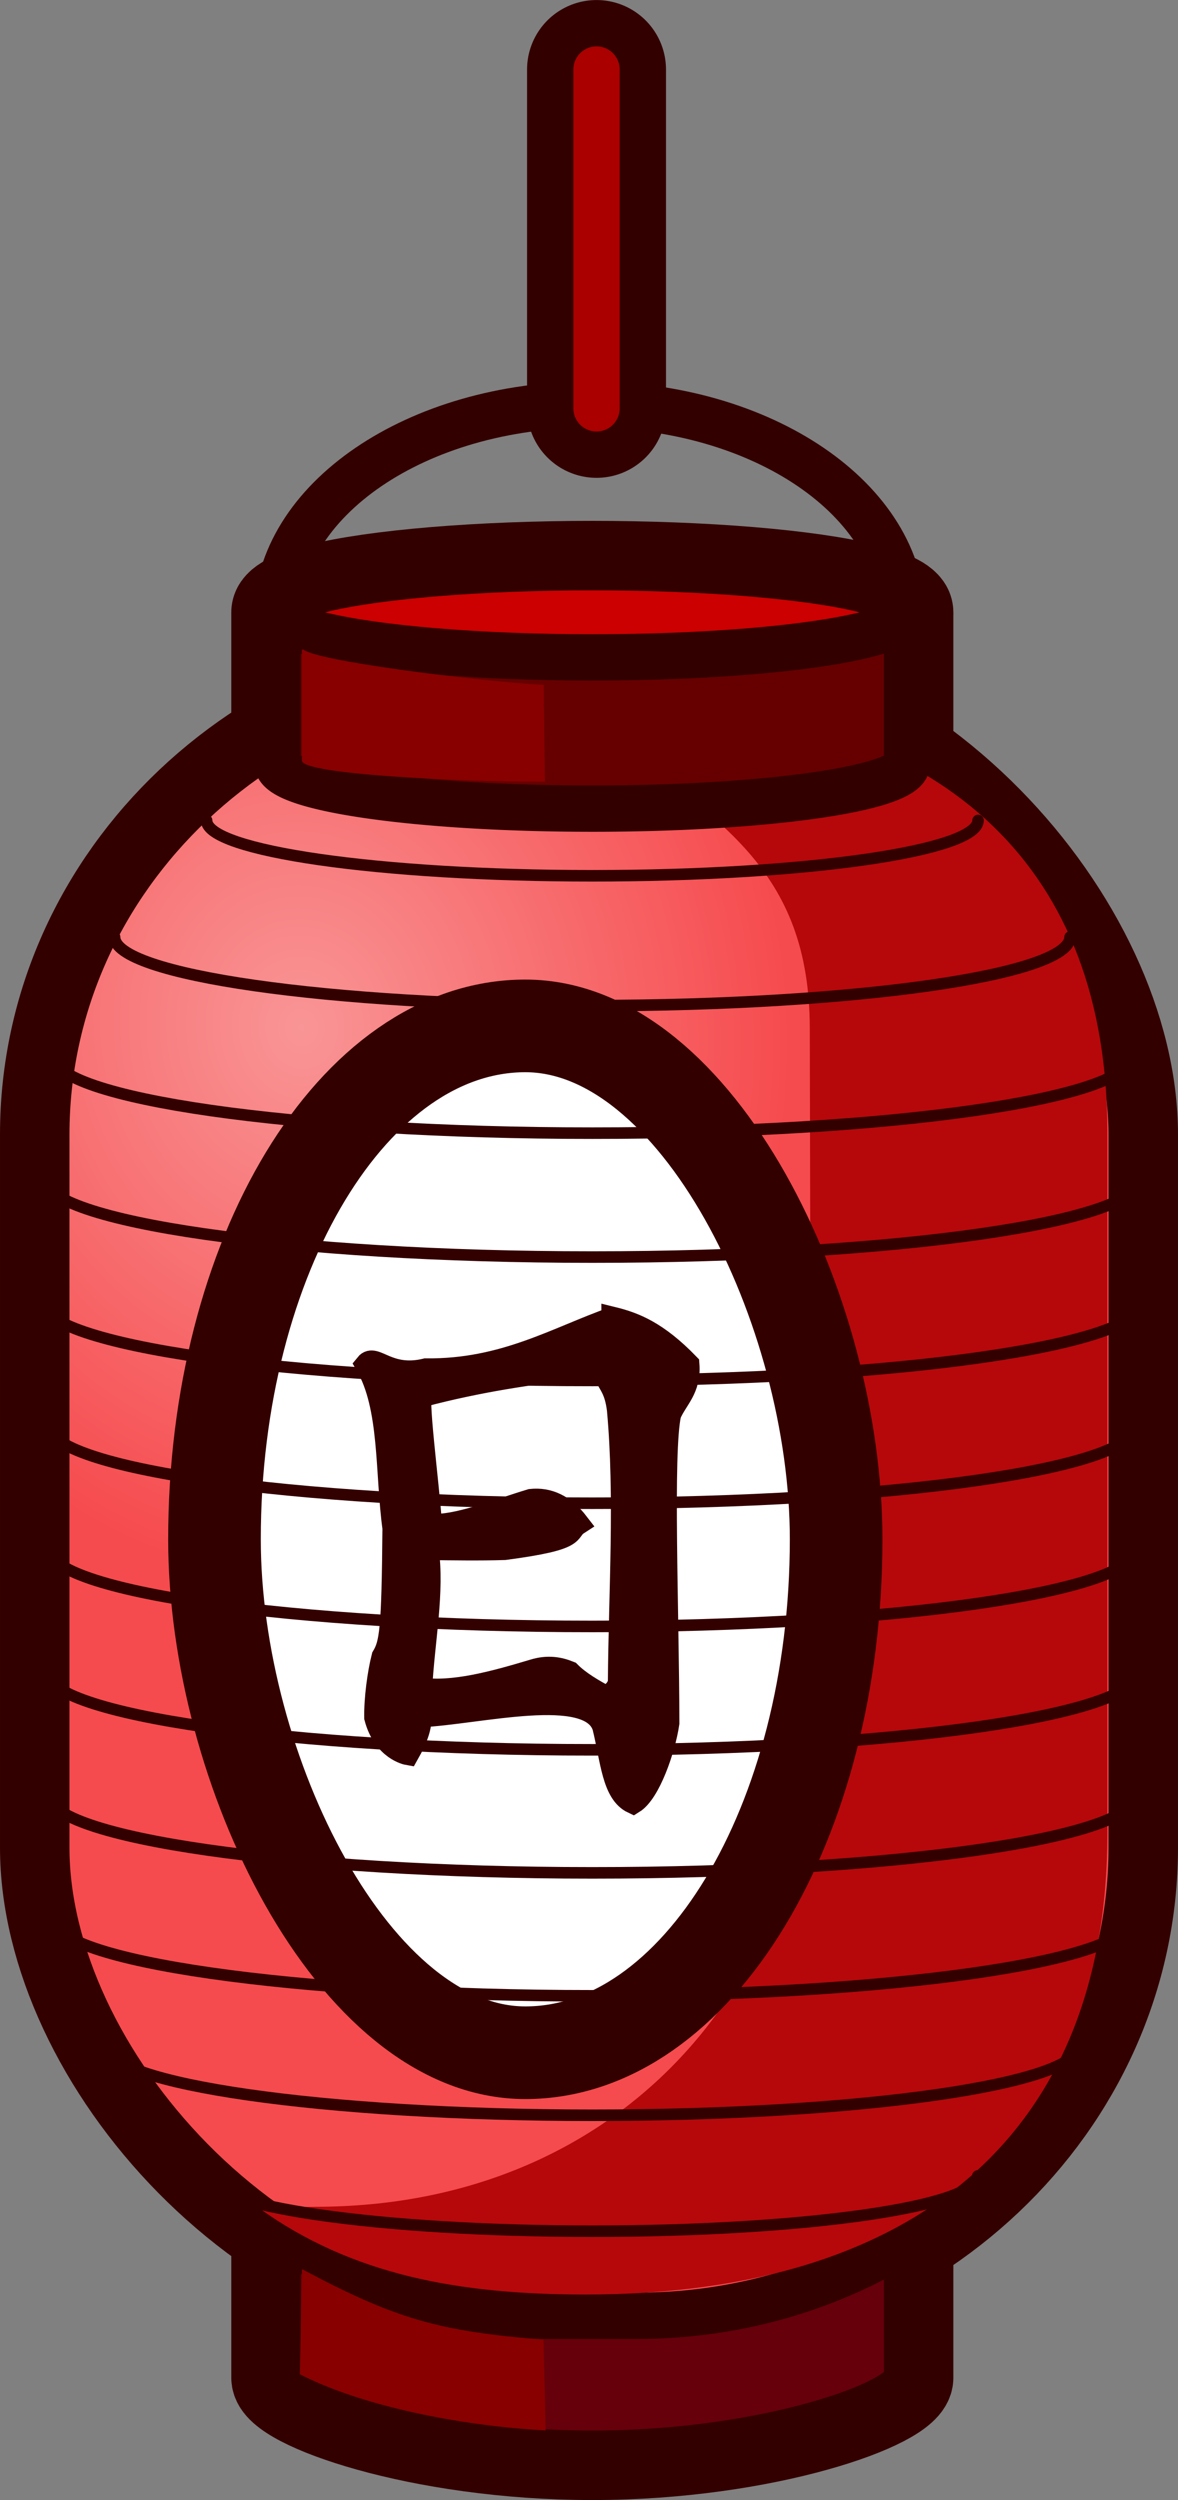 <?xml version="1.0" encoding="UTF-8" standalone="no"?>
<svg
   xmlns:dc="http://purl.org/dc/elements/1.1/"
   xmlns:cc="http://creativecommons.org/ns#"
   xmlns:rdf="http://www.w3.org/1999/02/22-rdf-syntax-ns#"
   xmlns:svg="http://www.w3.org/2000/svg"
   xmlns="http://www.w3.org/2000/svg"
   xmlns:xlink="http://www.w3.org/1999/xlink"
   width="50.857"
   height="107.904"
   viewBox="0 0 13.456 28.55"
   version="1.1"
   id="svg2019">
  <rect x="0" y="0" width="13.456" height="28.55" fill="#808080" stroke="none"/>
  <defs
     id="defs2013">
    <radialGradient
       xlink:href="#linearGradient925"
       id="radialGradient1424"
       gradientUnits="userSpaceOnUse"
       gradientTransform="matrix(0.117,-0.012,0.014,0.133,70.715,63.724)"
       cx="86.612"
       cy="146.193"
       fx="86.612"
       fy="146.193"
       r="47.379" />
    <linearGradient
       id="linearGradient925">
      <stop
         style="stop-color:#f99596;stop-opacity:1"
         offset="0"
         id="stop921" />
      <stop
         style="stop-color:#f64b4e;stop-opacity:1"
         offset="1"
         id="stop923" />
    </linearGradient>
  </defs>
  <g
     id="layer1"
     transform="translate(-79.451,-70.392)">
    <path
       id="path1356"
       style="display:inline;fill:#330000;fill-opacity:1;stroke:#330000;stroke-width:1.058;stroke-linecap:round;stroke-linejoin:round;stroke-miterlimit:4;stroke-dasharray:none;stroke-opacity:1;paint-order:normal"
       d="m 82.622,95.849 v 1.694 h 5e-5 c -2e-5,7.9e-4 -3e-5,8.8e-4 -5e-5,0.002 -1.8e-4,0.285 1.609,0.867 3.595,0.867 1.985,0 3.595,-0.583 3.595,-0.867 -2e-5,-7.9e-4 -4e-5,-8.9e-4 -8e-5,-0.002 h 8e-5 v -1.694 h -0.022 c -0.288,0.249 -1.8,0.431 -3.573,0.431 -1.773,0 -3.285,-0.183 -3.573,-0.431 z" />
    <rect
       style="display:inline;fill:#330000;fill-opacity:1;stroke:#330000;stroke-width:1.058;stroke-linecap:round;stroke-linejoin:round;stroke-miterlimit:4;stroke-dasharray:none;paint-order:normal"
       id="rect1358"
       width="12.398"
       height="18.836"
       x="79.98"
       y="78.001"
       ry="5.346"
       rx="5.651" />
    <path
       id="path1360"
       style="display:inline;fill:#330000;fill-opacity:1;stroke:#330000;stroke-width:1.058;stroke-linecap:round;stroke-linejoin:round;stroke-miterlimit:4;stroke-dasharray:none;stroke-opacity:1;paint-order:normal"
       d="m 82.622,77.415 v 1.694 h 5e-5 c -2e-5,7.87e-4 -3e-5,8.84e-4 -5e-5,0.002 -1.8e-4,0.285 1.609,0.515 3.595,0.515 1.985,0 3.595,-0.231 3.595,-0.515 -2e-5,-7.86e-4 -4e-5,-8.84e-4 -8e-5,-0.002 h 8e-5 v -1.694 h -0.022 a 3.621,0.515 0 0 1 -3.573,0.431 3.621,0.515 0 0 1 -3.573,-0.431 z" />
    <ellipse
       style="display:inline;fill:#330000;fill-opacity:1;stroke:#330000;stroke-width:1.058;stroke-linecap:round;stroke-linejoin:round;stroke-miterlimit:4;stroke-dasharray:none;stroke-opacity:1;paint-order:normal"
       id="ellipse1362"
       cx="86.217"
       cy="77.384"
       rx="3.595"
       ry="0.515" />
    <path
       style="display:inline;fill:none;stroke:#330000;stroke-width:1.587;stroke-linecap:round;stroke-linejoin:round;stroke-miterlimit:4;stroke-dasharray:none;stroke-opacity:1"
       d="M 86.265,75.055 V 71.186"
       id="path1364" />
    <path
       id="path1372"
       style="display:inline;fill:#66000b;fill-opacity:1;stroke:#330000;stroke-width:0.529;stroke-linecap:round;stroke-linejoin:round;stroke-miterlimit:4;stroke-dasharray:none;stroke-opacity:1;paint-order:normal"
       d="m 82.622,95.849 v 1.694 h 5e-5 c -2e-5,7.9e-4 -3e-5,8.8e-4 -5e-5,0.002 -1.8e-4,0.285 1.609,0.867 3.595,0.867 1.985,0 3.595,-0.583 3.595,-0.867 -2e-5,-7.9e-4 -4e-5,-8.9e-4 -8e-5,-0.002 h 8e-5 v -1.694 h -0.022 c -0.288,0.249 -1.8,0.431 -3.573,0.431 -1.773,0 -3.285,-0.183 -3.573,-0.431 z" />
    <rect
       style="display:inline;fill:url(#radialGradient1424);fill-opacity:1;stroke:#330000;stroke-width:0.529;stroke-linecap:round;stroke-linejoin:round;stroke-miterlimit:4;stroke-dasharray:none;paint-order:normal"
       id="rect1374"
       width="12.398"
       height="18.836"
       x="79.98"
       y="78.001"
       ry="5.346"
       rx="5.651" />
    <path
       id="path1376"
       style="display:inline;fill:#b6080b;fill-opacity:1;stroke:none;stroke-width:0.265;stroke-linecap:round;stroke-miterlimit:4;stroke-dasharray:none;paint-order:stroke markers fill"
       d="m 86.208,78.69 c 1.45,1.039 2.49,1.628 2.493,3.446 l 0.017,7.772 c 0.007,3.149 -2.209,5.684 -5.664,5.684 -0.161,0 -0.486,0.028 -0.643,0.017 1.06,0.76 2.271,0.985 3.73,0.985 3.852,0 5.959,-1.911 5.959,-5.258 v -8.02 c 0,-3.002 -1.818,-4.686 -5.048,-4.907 z" />
    <path
       id="path1378"
       style="display:inline;fill:#660000;fill-opacity:1;stroke:#330000;stroke-width:0.529;stroke-linecap:round;stroke-linejoin:round;stroke-miterlimit:4;stroke-dasharray:none;stroke-opacity:1;paint-order:normal"
       d="m 82.622,77.415 v 1.694 h 5e-5 c -2e-5,7.87e-4 -3e-5,8.84e-4 -5e-5,0.002 -1.8e-4,0.285 1.609,0.515 3.595,0.515 1.985,0 3.595,-0.231 3.595,-0.515 -2e-5,-7.86e-4 -4e-5,-8.84e-4 -8e-5,-0.002 h 8e-5 v -1.694 h -0.022 a 3.621,0.515 0 0 1 -3.573,0.431 3.621,0.515 0 0 1 -3.573,-0.431 z" />
    <ellipse
       style="display:inline;fill:#cc0000;fill-opacity:1;stroke:#330000;stroke-width:0.529;stroke-linecap:round;stroke-linejoin:round;stroke-miterlimit:4;stroke-dasharray:none;stroke-opacity:1;paint-order:normal"
       id="ellipse1380"
       cx="86.217"
       cy="77.384"
       rx="3.595"
       ry="0.515" />
    <rect
       style="display:inline;fill:#ffffff;fill-opacity:1;stroke:#330000;stroke-width:1.058;stroke-linecap:round;stroke-miterlimit:4;stroke-dasharray:none;stroke-opacity:1;paint-order:stroke markers fill"
       id="rect1382"
       width="7.101"
       height="11.726"
       x="81.901"
       y="82.107"
       rx="46.85"
       ry="32.43" />
    <path
       id="path1384"
       style="display:inline;fill:none;stroke:#330000;stroke-width:0.529;stroke-linecap:round;stroke-linejoin:round;stroke-miterlimit:4;stroke-dasharray:none;stroke-opacity:1;paint-order:stroke markers fill"
       d="m 82.613,77.448 c 0,-1.346 1.6,-2.436 3.573,-2.436 1.973,0 3.573,1.091 3.573,2.436" />
    <path
       id="path1386"
       style="display:inline;fill:none;fill-opacity:1;stroke:#330000;stroke-width:0.132;stroke-linecap:round;stroke-miterlimit:4;stroke-dasharray:none;stroke-opacity:1;paint-order:stroke markers fill"
       d="m 90.623,79.761 c -2e-5,0.349 -1.972,0.632 -4.406,0.632 -2.433,0 -4.406,-0.283 -4.406,-0.632" />
    <path
       id="path1388"
       style="display:inline;fill:none;fill-opacity:1;stroke:#330000;stroke-width:0.132;stroke-linecap:round;stroke-miterlimit:4;stroke-dasharray:none;stroke-opacity:1;paint-order:stroke markers fill"
       d="m 91.674,81.093 c 0,0.432 -2.443,0.782 -5.457,0.782 -3.014,0 -5.457,-0.35 -5.457,-0.782" />
    <path
       id="path1390"
       style="display:inline;fill:none;fill-opacity:1;stroke:#330000;stroke-width:0.132;stroke-linecap:round;stroke-miterlimit:4;stroke-dasharray:none;stroke-opacity:1;paint-order:stroke markers fill"
       d="m 92.379,82.449 c 0,0.488 -2.759,0.883 -6.162,0.883 -3.403,0 -6.162,-0.395 -6.162,-0.883" />
    <path
       id="path1392"
       style="display:inline;fill:none;fill-opacity:1;stroke:#330000;stroke-width:0.132;stroke-linecap:round;stroke-miterlimit:4;stroke-dasharray:none;stroke-opacity:1;paint-order:stroke markers fill"
       d="m 92.481,83.849 c 0,0.496 -2.804,0.898 -6.263,0.898 -3.459,0 -6.263,-0.402 -6.263,-0.898" />
    <path
       id="path1394"
       style="display:inline;fill:none;fill-opacity:1;stroke:#330000;stroke-width:0.132;stroke-linecap:round;stroke-miterlimit:4;stroke-dasharray:none;stroke-opacity:1;paint-order:stroke markers fill"
       d="m 92.505,85.255 c -10e-6,0.498 -2.815,0.901 -6.288,0.901 -3.473,0 -6.288,-0.404 -6.288,-0.901" />
    <path
       id="path1396"
       style="display:inline;fill:none;fill-opacity:1;stroke:#330000;stroke-width:0.132;stroke-linecap:round;stroke-miterlimit:4;stroke-dasharray:none;stroke-opacity:1;paint-order:stroke markers fill"
       d="m 92.431,86.667 c 0,0.492 -2.782,0.891 -6.214,0.891 -3.432,0 -6.214,-0.399 -6.214,-0.891" />
    <path
       id="path1398"
       style="display:inline;fill:none;fill-opacity:1;stroke:#330000;stroke-width:0.132;stroke-linecap:round;stroke-miterlimit:4;stroke-dasharray:none;stroke-opacity:1;paint-order:stroke markers fill"
       d="m 92.431,88.074 c 0,0.492 -2.782,0.891 -6.214,0.891 -3.432,0 -6.214,-0.399 -6.214,-0.891" />
    <path
       id="path1400"
       style="display:inline;fill:none;fill-opacity:1;stroke:#330000;stroke-width:0.132;stroke-linecap:round;stroke-miterlimit:4;stroke-dasharray:none;stroke-opacity:1;paint-order:stroke markers fill"
       d="m 92.456,89.48 c 0,0.494 -2.793,0.894 -6.239,0.894 -3.446,0 -6.239,-0.4 -6.239,-0.894" />
    <path
       id="path1402"
       style="display:inline;fill:none;fill-opacity:1;stroke:#330000;stroke-width:0.132;stroke-linecap:round;stroke-miterlimit:4;stroke-dasharray:none;stroke-opacity:1;paint-order:stroke markers fill"
       d="m 92.431,90.888 c 0,0.492 -2.782,0.891 -6.214,0.891 -3.432,0 -6.214,-0.399 -6.214,-0.891" />
    <path
       id="path1404"
       style="display:inline;fill:none;fill-opacity:1;stroke:#330000;stroke-width:0.132;stroke-linecap:round;stroke-miterlimit:4;stroke-dasharray:none;stroke-opacity:1;paint-order:stroke markers fill"
       d="m 92.381,92.299 c -1e-5,0.488 -2.76,0.884 -6.164,0.884 -3.404,0 -6.164,-0.396 -6.164,-0.884" />
    <path
       id="path1406"
       style="display:inline;fill:none;fill-opacity:1;stroke:#330000;stroke-width:0.132;stroke-linecap:round;stroke-linejoin:round;stroke-miterlimit:4;stroke-dasharray:none;stroke-opacity:1;paint-order:normal"
       d="m 91.776,93.75 c -1e-5,0.44 -2.489,0.797 -5.559,0.797 -3.07,0 -5.559,-0.357 -5.559,-0.797" />
    <path
       id="path1408"
       style="display:inline;fill:none;fill-opacity:1;stroke:#330000;stroke-width:0.132;stroke-linecap:round;stroke-miterlimit:4;stroke-dasharray:none;stroke-opacity:1;paint-order:stroke markers fill"
       d="m 90.62,95.24 c 0,0.349 -1.971,0.631 -4.403,0.631 -2.432,0 -4.403,-0.283 -4.403,-0.631" />
    <path
       id="path1410"
       style="display:inline;fill:#880000;fill-opacity:1;stroke:none;stroke-width:0.529;stroke-linecap:round;stroke-linejoin:round;stroke-miterlimit:4;stroke-dasharray:none;stroke-opacity:1;paint-order:normal"
       d="m 82.901,96.304 -0.025,1.201 c 0.703,0.36 1.818,0.588 2.808,0.641 l -0.025,-1.037 c -1.201,-0.094 -1.7,-0.241 -2.758,-0.805 z" />
    <path
       id="path1412"
       style="display:inline;fill:#880000;fill-opacity:1;stroke:none;stroke-width:0.396;stroke-linecap:round;stroke-linejoin:round;stroke-miterlimit:4;stroke-dasharray:none;stroke-opacity:1;paint-order:normal"
       d="m 82.9,77.809 v 1.268 c -2e-5,6.43e-4 1e-5,6.43e-4 0,0.001 -1.1e-4,0.158 1.824,0.243 2.775,0.24 l -0.013,-1.104 c -0.847,-0.052 -2.596,-0.276 -2.746,-0.405 z" />
    <path
       style="display:inline;fill:none;stroke:#aa0000;stroke-width:0.529;stroke-linecap:round;stroke-linejoin:round;stroke-miterlimit:4;stroke-dasharray:none;stroke-opacity:1"
       d="M 86.265,75.055 V 71.186"
       id="path1414" />
    <path
       id="path1447"
       style="display:inline;fill:#330000;fill-opacity:1;stroke:#330000;stroke-width:0.265;stroke-linecap:butt;stroke-linejoin:miter;stroke-miterlimit:4;stroke-dasharray:none;stroke-opacity:1"
       d="m 86.453,85.448 c -0.635,0.223 -1.243,0.599 -2.136,0.588 -0.431,0.105 -0.585,-0.177 -0.678,-0.062 0.284,0.487 0.226,1.233 0.313,1.869 -0.01,1.17 -0.034,1.317 -0.125,1.47 -0.048,0.189 -0.087,0.478 -0.083,0.693 0.096,0.363 0.365,0.41 0.365,0.41 0.096,-0.169 0.151,-0.318 0.135,-0.431 0.677,-0.031 1.947,-0.366 2.105,0.126 0.093,0.378 0.108,0.755 0.334,0.861 0.181,-0.112 0.351,-0.602 0.396,-0.903 -0.002,-1.252 -0.076,-3.099 0.021,-3.529 0.078,-0.18 0.229,-0.287 0.208,-0.567 -0.353,-0.364 -0.611,-0.465 -0.855,-0.525 z m -0.283,0.551 c 0.078,0.002 0.147,0.03 0.2,0.101 0.054,0.107 0.118,0.165 0.146,0.389 0.091,0.995 0.019,2.074 0.011,3.119 -0.022,0.079 -0.078,0.132 -0.156,0.168 -0.153,-0.085 -0.305,-0.171 -0.417,-0.284 -0.118,-0.048 -0.247,-0.07 -0.407,-0.021 -0.466,0.14 -0.923,0.263 -1.292,0.21 0.027,-0.537 0.146,-1.12 0.073,-1.607 0.3,0.004 0.6,0.009 0.886,0 0.882,-0.116 0.695,-0.194 0.834,-0.284 -0.156,-0.203 -0.334,-0.284 -0.532,-0.263 -0.402,0.122 -0.847,0.304 -1.147,0.284 -0.035,-0.496 -0.176,-1.552 -0.104,-1.481 0.668,-0.177 1.251,-0.258 1.824,-0.326 0.028,-0.005 0.055,-0.007 0.081,-0.006 z" />
  </g>
</svg>
